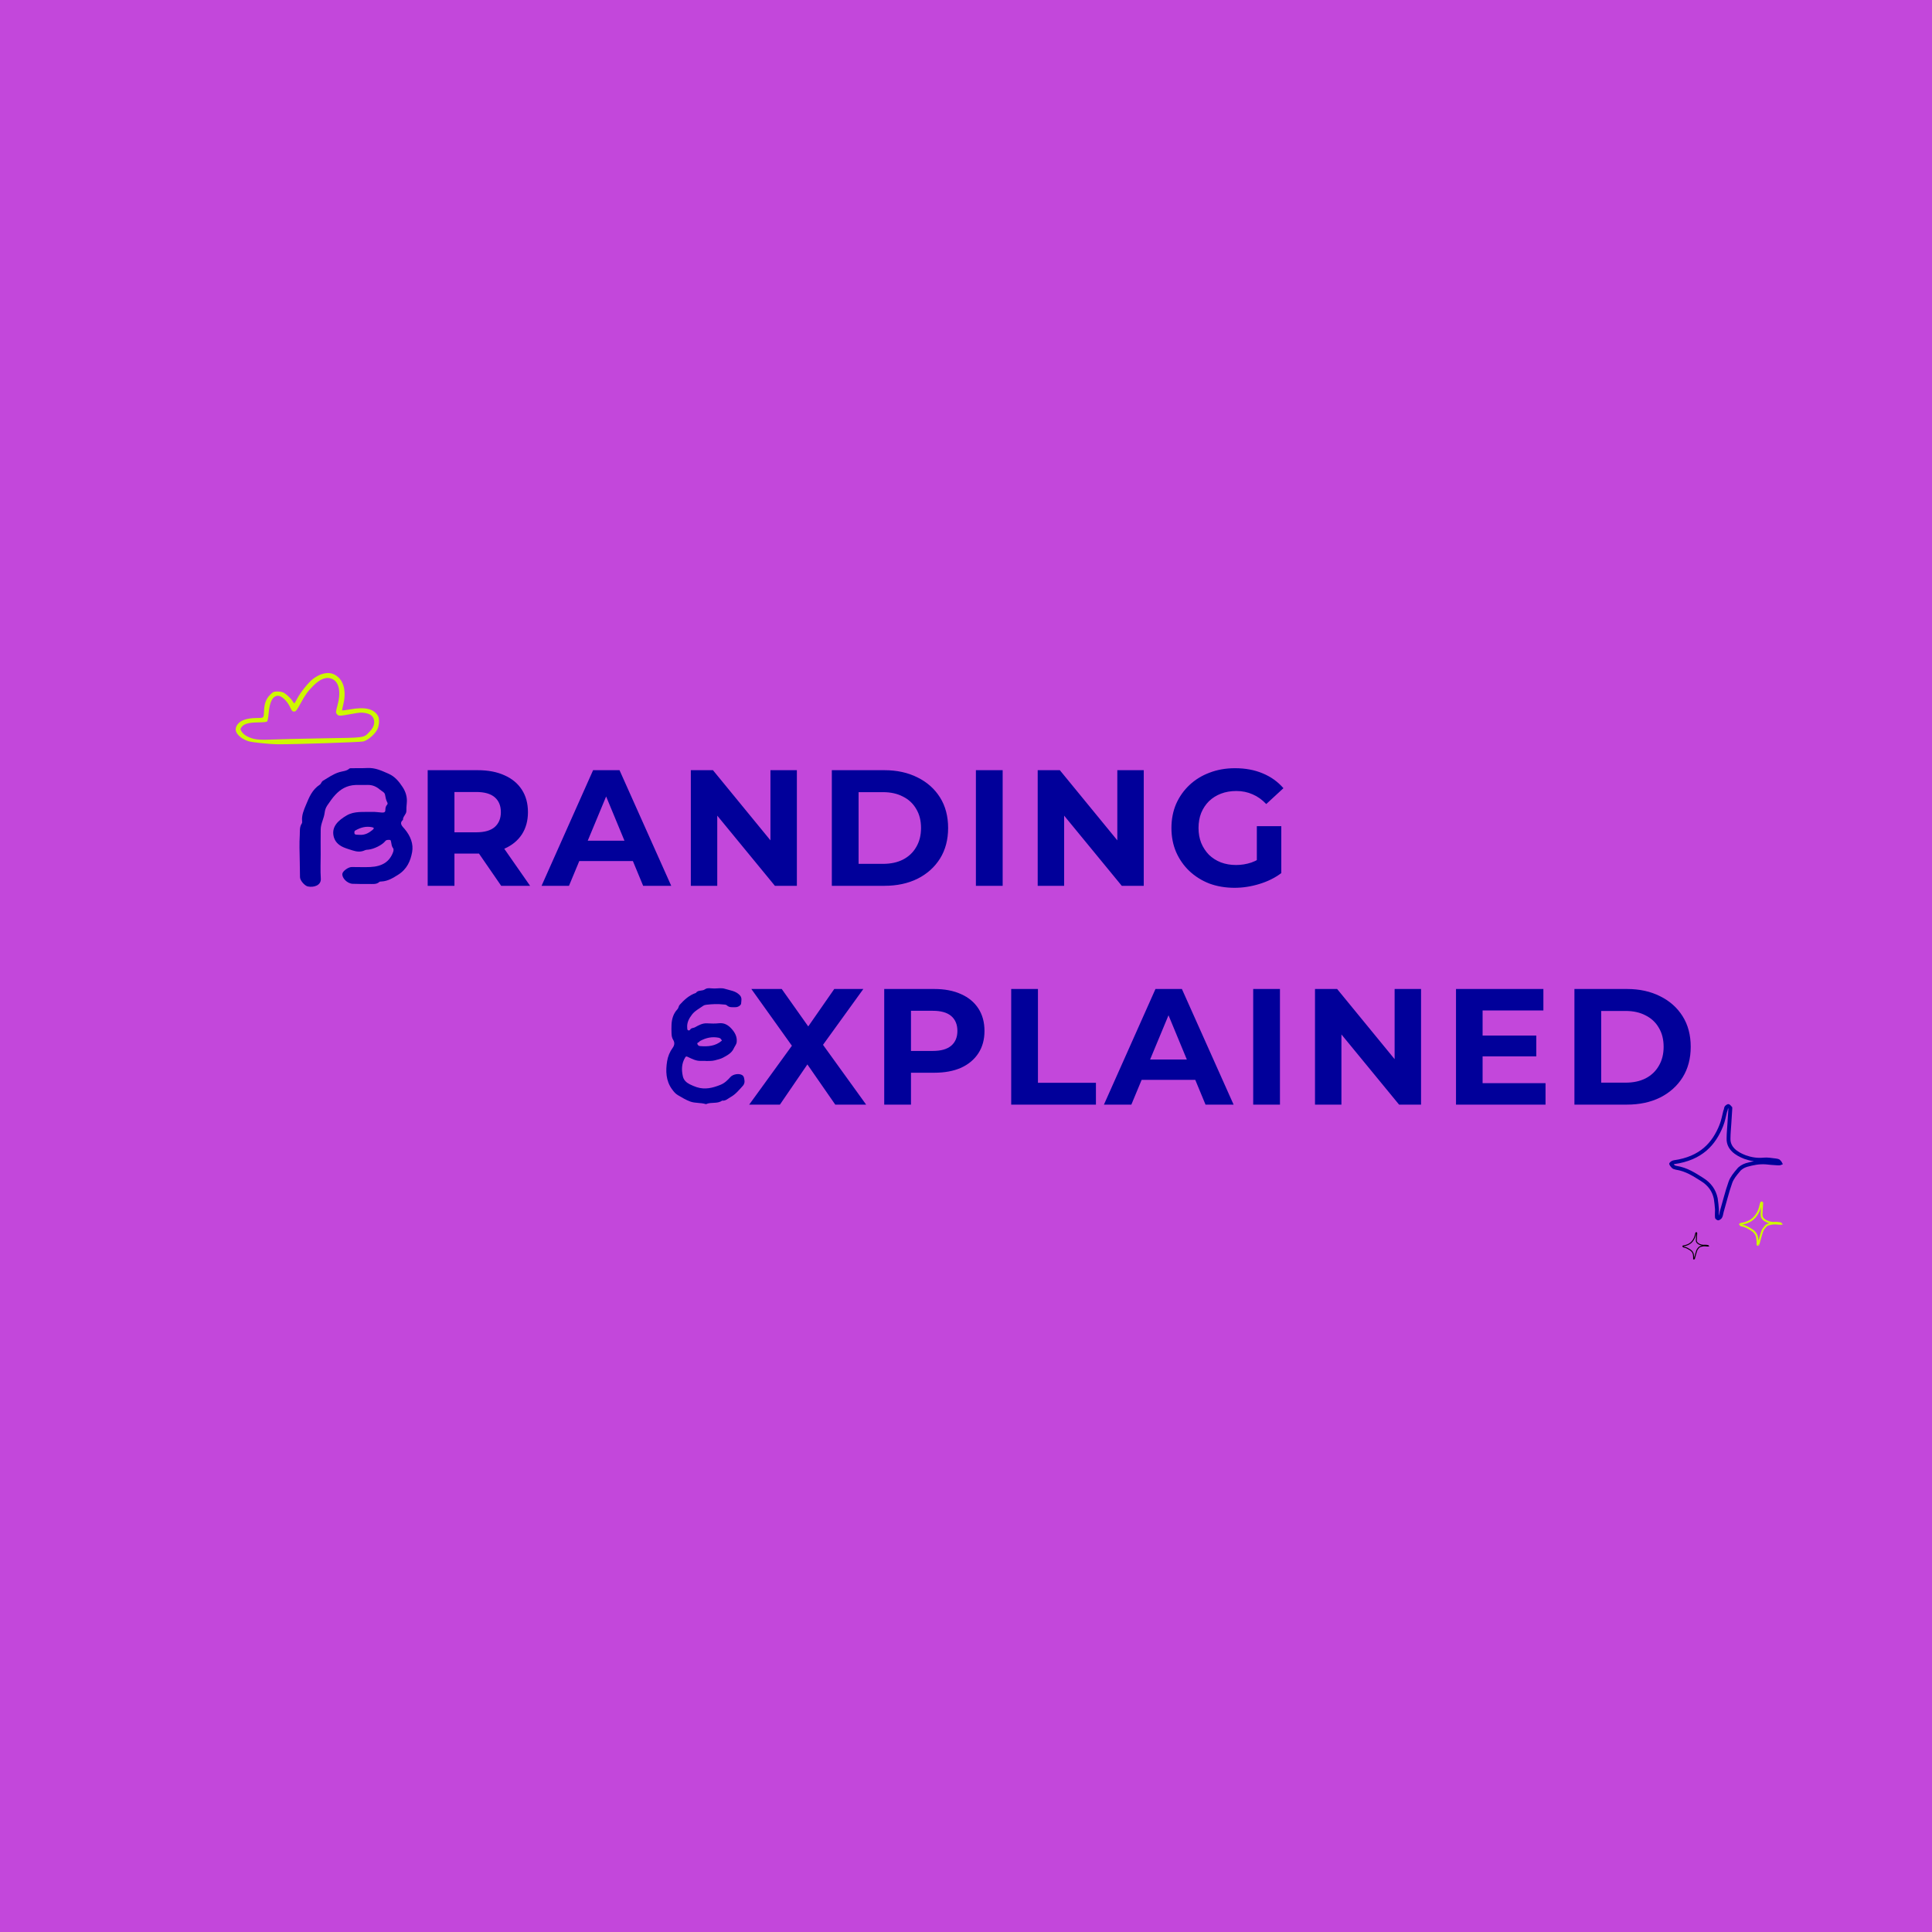<?xml version="1.0" encoding="UTF-8"?>
<svg xmlns="http://www.w3.org/2000/svg" width="4000" height="4000" viewBox="0 0 4000 4000" fill="none">
  <rect width="4000" height="4000" fill="#C347DB"></rect>
  <path d="M3554.79 2504.15L3554.78 2503.99C3554.19 2496.75 3553.58 2489.33 3552.37 2481.89L3552.36 2481.82L3552.35 2481.76L3552.19 2481C3548.88 2465.24 3539.95 2451.87 3523.9 2441.93H3523.9C3508.11 2432.07 3491.98 2421.1 3470.29 2417.77C3469.13 2417.6 3467.82 2417.23 3466.65 2416.74C3465.46 2416.24 3464.68 2415.71 3464.29 2415.34C3463.02 2413.87 3461.82 2412.59 3460.9 2411.27C3460.44 2410.62 3460.18 2410.13 3460.06 2409.8C3460.06 2409.79 3460.05 2409.78 3460.05 2409.77C3460.11 2409.68 3460.19 2409.55 3460.32 2409.39C3460.66 2408.97 3461.18 2408.48 3461.84 2407.99C3463.22 2406.98 3464.78 2406.32 3465.97 2406.19L3466.04 2406.18L3466.1 2406.17C3493.97 2402.23 3514.69 2392.77 3530.38 2379.33C3546.04 2365.91 3556.42 2348.73 3563.98 2329.73L3563.98 2329.72L3563.99 2329.71C3567.61 2320.47 3569.5 2310.14 3571.73 2301.08C3572.76 2299.03 3573.11 2297.05 3573.37 2295.71C3573.66 2294.22 3573.84 2293.49 3574.19 2292.9C3574.81 2292.15 3575.75 2291.28 3576.71 2290.66C3577.22 2290.33 3577.63 2290.14 3577.91 2290.05C3577.96 2290.03 3578.01 2290.02 3578.04 2290.01L3578.24 2290.05H3578.46C3578.5 2290.06 3578.55 2290.09 3578.62 2290.13C3578.91 2290.27 3579.3 2290.54 3579.79 2290.96C3580.69 2291.73 3581.62 2292.76 3582.39 2293.73C3582.39 2293.74 3582.4 2293.77 3582.41 2293.79C3582.43 2293.92 3582.46 2294.13 3582.46 2294.5C3582.46 2294.88 3582.43 2295.3 3582.4 2295.89C3582.36 2296.39 3582.32 2297.02 3582.31 2297.68C3582.02 2302.42 3581.73 2307.04 3581.43 2311.66C3581.14 2316.31 3580.84 2320.96 3580.54 2325.73V2325.74L3580.54 2325.75C3579.97 2335.85 3578.77 2346.68 3578.76 2357.22C3578.11 2377.28 3594.82 2388.66 3612.71 2395.51L3612.74 2395.53L3612.77 2395.54C3624.47 2399.79 3637.51 2402.18 3651.83 2400.75L3651.87 2400.75C3655.6 2400.34 3659.41 2400.53 3663.51 2400.97C3665.57 2401.19 3667.64 2401.47 3669.81 2401.76C3671.93 2402.03 3674.12 2402.32 3676.37 2402.55C3677.86 2402.78 3679.11 2402.98 3680.2 2403.25C3681.16 2403.5 3681.72 2403.75 3682.02 2403.94C3683.09 2404.97 3684.16 2406.09 3684.96 2407.13C3685.35 2407.65 3685.62 2408.07 3685.78 2408.39C3685.71 2408.42 3685.63 2408.45 3685.53 2408.47C3684.36 2408.82 3682.46 2408.88 3680.24 2408.67L3680.16 2408.66L3680.09 2408.66L3677.23 2408.49C3670.64 2408.09 3664.45 2407.64 3657.82 2406.86L3657.78 2406.86L3657.74 2406.85L3656.34 2406.73C3641.94 2405.6 3628.78 2408.42 3616.02 2411.97L3615.97 2411.99L3615.93 2412C3609.56 2413.96 3602.83 2417.91 3599.17 2422.86C3592.81 2430.39 3585.79 2438.65 3582.54 2448.07C3575.4 2468.14 3570.54 2488.99 3564.72 2508.62L3564.71 2508.63L3564.71 2508.64C3564.08 2510.81 3563.66 2513.4 3563.32 2514.96C3562.91 2516.75 3562.45 2518.14 3561.65 2519.37L3561.54 2519.53L3561.45 2519.71C3561.42 2519.77 3561.26 2520.02 3560.85 2520.42C3560.46 2520.8 3559.96 2521.19 3559.41 2521.55C3558.86 2521.91 3558.32 2522.19 3557.88 2522.36C3557.61 2522.47 3557.44 2522.51 3557.35 2522.53C3557.28 2522.51 3557.15 2522.47 3556.96 2522.39C3556.57 2522.2 3556.11 2521.92 3555.67 2521.57C3555.23 2521.21 3554.93 2520.87 3554.77 2520.64C3554.77 2520.64 3554.76 2520.64 3554.76 2520.63C3554.5 2518.2 3554.49 2515.59 3554.57 2512.81C3554.64 2510.13 3554.79 2507.1 3554.79 2504.31V2504.15Z" stroke="#01009A" stroke-width="8"></path>
  <path d="M3638.86 2570.73L3638.85 2570.65C3638.63 2567.89 3638.39 2565.04 3637.93 2562.17L3637.92 2562.14L3637.91 2562.11C3636.71 2556.03 3633.39 2550.84 3627.42 2546.96L3626.83 2546.58C3620.82 2542.83 3614.58 2538.58 3606.18 2537.29C3605.78 2537.23 3605.31 2537.1 3604.9 2536.93C3604.48 2536.75 3604.24 2536.58 3604.15 2536.49C3603.66 2535.93 3603.24 2535.48 3602.91 2535C3602.84 2534.91 3602.79 2534.83 3602.75 2534.76C3602.85 2534.65 3602.99 2534.53 3603.16 2534.4C3603.64 2534.05 3604.16 2533.84 3604.51 2533.81L3604.54 2533.8L3604.57 2533.8C3615.29 2532.28 3623.3 2528.64 3629.37 2523.43C3635.42 2518.24 3639.43 2511.61 3642.33 2504.3L3642.34 2504.29C3643.73 2500.74 3644.47 2496.75 3645.3 2493.34C3645.71 2492.51 3645.85 2491.72 3645.94 2491.23C3646.05 2490.69 3646.11 2490.48 3646.19 2490.33C3646.39 2490.09 3646.7 2489.8 3647.02 2489.6C3647.14 2489.52 3647.24 2489.47 3647.31 2489.45H3647.31C3647.38 2489.49 3647.49 2489.56 3647.63 2489.68C3647.91 2489.92 3648.21 2490.25 3648.48 2490.57C3648.48 2490.6 3648.48 2490.63 3648.48 2490.67C3648.48 2490.8 3648.47 2490.94 3648.46 2491.17C3648.45 2491.35 3648.43 2491.58 3648.43 2491.83C3648.32 2493.65 3648.2 2495.42 3648.09 2497.2C3647.98 2498.97 3647.86 2500.75 3647.75 2502.57L3647.75 2502.58C3647.55 2506.17 3647.13 2510.08 3647.07 2513.9L3647.07 2514.66C3646.83 2522.63 3653.5 2527.08 3660.34 2529.7L3660.35 2529.7L3660.37 2529.71C3664.89 2531.35 3669.95 2532.28 3675.5 2531.73L3675.52 2531.73C3676.89 2531.58 3678.31 2531.65 3679.86 2531.81C3680.64 2531.9 3681.43 2532 3682.26 2532.11C3683.06 2532.22 3683.89 2532.32 3684.75 2532.41C3685.32 2532.5 3685.78 2532.57 3686.17 2532.67C3686.36 2532.72 3686.5 2532.77 3686.6 2532.81C3686.64 2532.83 3686.67 2532.84 3686.7 2532.86C3687.04 2533.18 3687.36 2533.52 3687.62 2533.84C3687.56 2533.85 3687.51 2533.85 3687.45 2533.85C3687.11 2533.87 3686.74 2533.85 3686.35 2533.81L3686.31 2533.81L3686.27 2533.81C3683.33 2533.63 3680.67 2533.46 3677.8 2533.12L3677.77 2533.12L3677.75 2533.12L3677.21 2533.07C3671.62 2532.63 3666.53 2533.73 3661.65 2535.09L3661.6 2535.1C3659.12 2535.86 3656.47 2537.41 3654.98 2539.39C3652.56 2542.26 3649.81 2545.49 3648.53 2549.19C3645.8 2556.87 3643.93 2564.87 3641.72 2572.33L3641.72 2572.34C3641.48 2573.18 3641.3 2574.23 3641.18 2574.78C3641.03 2575.44 3640.87 2575.91 3640.61 2576.31L3640.56 2576.39L3640.51 2576.48C3640.53 2576.44 3640.5 2576.5 3640.37 2576.63C3640.24 2576.75 3640.08 2576.88 3639.89 2577C3639.7 2577.13 3639.53 2577.22 3639.39 2577.27C3639.39 2577.27 3639.39 2577.27 3639.38 2577.27C3639.28 2577.22 3639.15 2577.14 3639.02 2577.04C3638.94 2576.97 3638.87 2576.91 3638.83 2576.86C3638.75 2576 3638.75 2575.08 3638.77 2574.08C3638.8 2573.07 3638.86 2571.89 3638.86 2570.82V2570.73Z" stroke="#CFF800" stroke-width="4"></path>
  <path d="M3506.5 2602.46L3506.49 2602.41C3506.35 2600.71 3506.21 2598.95 3505.92 2597.19L3505.92 2597.18L3505.92 2597.16L3505.84 2596.8C3505.05 2593.26 3503.05 2590.24 3499.53 2587.95L3499.17 2587.72C3495.45 2585.39 3491.63 2582.8 3486.5 2582.01C3486.23 2581.97 3485.93 2581.88 3485.65 2581.77C3485.37 2581.65 3485.2 2581.53 3485.11 2581.45C3484.81 2581.1 3484.53 2580.8 3484.32 2580.5C3484.22 2580.36 3484.17 2580.26 3484.14 2580.18C3484.15 2580.17 3484.16 2580.15 3484.18 2580.12C3484.26 2580.03 3484.38 2579.91 3484.53 2579.8C3484.85 2579.57 3485.21 2579.42 3485.48 2579.39L3485.51 2579.38C3492.1 2578.45 3497 2576.21 3500.71 2573.03C3504.42 2569.86 3506.87 2565.79 3508.66 2561.3L3508.66 2561.3C3509.52 2559.11 3509.97 2556.67 3510.49 2554.53C3510.73 2554.04 3510.82 2553.57 3510.88 2553.26C3510.95 2552.91 3510.99 2552.75 3511.07 2552.62C3511.21 2552.44 3511.43 2552.25 3511.65 2552.1C3511.76 2552.03 3511.85 2551.99 3511.91 2551.97C3511.92 2551.96 3511.93 2551.96 3511.93 2551.96L3511.97 2551.97H3512.01C3512.02 2551.97 3512.03 2551.97 3512.04 2551.98C3512.1 2552.01 3512.19 2552.07 3512.3 2552.17C3512.51 2552.35 3512.72 2552.59 3512.9 2552.81C3512.91 2552.83 3512.92 2552.88 3512.92 2552.96C3512.92 2553.05 3512.91 2553.15 3512.9 2553.29C3512.89 2553.4 3512.89 2553.54 3512.88 2553.69C3512.81 2554.82 3512.74 2555.91 3512.67 2557.01C3512.6 2558.11 3512.53 2559.21 3512.46 2560.33L3512.46 2560.34C3512.33 2562.72 3512.04 2565.29 3512.04 2567.79H3512.04C3511.9 2572.55 3515.87 2575.24 3520.09 2576.86L3520.1 2576.87L3520.11 2576.87C3522.88 2577.87 3525.96 2578.44 3529.35 2578.1L3529.36 2578.1C3530.24 2578.01 3531.13 2578.05 3532.1 2578.16C3532.58 2578.21 3533.07 2578.27 3533.59 2578.34C3534.08 2578.4 3534.59 2578.47 3535.12 2578.52C3535.48 2578.58 3535.77 2578.63 3536.03 2578.69C3536.25 2578.75 3536.38 2578.81 3536.44 2578.85C3536.69 2579.09 3536.94 2579.35 3537.12 2579.59C3537.19 2579.68 3537.24 2579.76 3537.28 2579.82C3537.01 2579.9 3536.58 2579.91 3536.06 2579.86L3536.04 2579.86L3536.02 2579.86L3534.69 2579.78C3533.37 2579.69 3532.11 2579.59 3530.77 2579.43L3530.75 2579.43L3530.09 2579.38C3526.81 2579.18 3523.8 2579.83 3520.88 2580.64L3520.87 2580.65L3520.86 2580.65C3519.35 2581.11 3517.76 2582.05 3516.88 2583.22C3515.38 2585 3513.71 2586.96 3512.94 2589.2C3511.25 2593.94 3510.1 2598.87 3508.73 2603.5L3508.73 2603.5C3508.58 2604.01 3508.48 2604.64 3508.4 2605C3508.3 2605.42 3508.2 2605.74 3508.01 2606.02L3507.99 2606.06L3507.96 2606.1C3507.96 2606.1 3507.95 2606.12 3507.93 2606.15C3507.91 2606.18 3507.87 2606.22 3507.83 2606.26C3507.74 2606.34 3507.63 2606.44 3507.5 2606.52C3507.37 2606.6 3507.25 2606.67 3507.15 2606.71C3507.1 2606.72 3507.07 2606.73 3507.04 2606.74C3507.03 2606.73 3507.01 2606.73 3506.98 2606.71C3506.89 2606.67 3506.78 2606.61 3506.68 2606.53C3506.59 2606.45 3506.52 2606.38 3506.49 2606.33C3506.43 2605.76 3506.43 2605.15 3506.44 2604.5C3506.46 2603.87 3506.5 2603.15 3506.5 2602.5V2602.46Z" stroke="black" stroke-width="2"></path>
  <path d="M1461.09 2196.44C1457.84 2196.44 1454.58 2196.31 1451.34 2196.46C1441.28 2196.93 1432.73 2192.29 1424.09 2188.25C1421.42 2187 1420.27 2186.65 1418.58 2189.42C1411.01 2201.84 1410.77 2215.19 1413.87 2228.69C1415.6 2236.21 1421.01 2241.37 1427.97 2244.83C1432.65 2247.14 1437.3 2249.2 1442.34 2250.84C1459.63 2256.47 1475.37 2252.53 1491.56 2246.05C1500.52 2242.46 1506.41 2236.31 1512.46 2229.69C1517.79 2223.88 1530.31 2221.76 1536.79 2226.03C1540.77 2228.65 1540.86 2233.81 1541.44 2237.87C1541.89 2241 1540.45 2245.35 1538.29 2247.73C1530.51 2256.33 1522.95 2265.67 1512.81 2271.29C1507.42 2274.28 1502.36 2279.72 1495.06 2278.72C1485.11 2285.92 1472.56 2281.14 1462.08 2285.91C1461.84 2286.02 1461.46 2286.02 1461.21 2285.94C1450.79 2282.65 1439.56 2284.39 1429.2 2280.66C1420.03 2277.36 1411.86 2272.2 1403.49 2267.38C1398.29 2264.38 1394.64 2259.72 1391.3 2255.14C1378.54 2237.63 1377.95 2217.42 1381.17 2197.24C1382.74 2187.44 1386.66 2177.66 1392.73 2169.39C1396.81 2163.83 1397.04 2158.2 1393.77 2152.95C1391.03 2148.6 1390.49 2144.18 1390.33 2139.51C1390.14 2133.31 1389.99 2127.09 1390.33 2120.9C1391.02 2109.12 1394.28 2098.23 1402.67 2089.42C1405.11 2086.86 1404.73 2083.11 1407.32 2080.25C1416.85 2069.74 1427.02 2060.4 1440.77 2055.77C1445.22 2049.04 1453.68 2052.59 1459.67 2048.2C1464.91 2044.36 1472.88 2046.75 1479.65 2046.57C1486.73 2046.37 1494.35 2045.14 1500.81 2047.22C1511.32 2050.6 1523.03 2051.31 1531.56 2060.35C1536.86 2065.98 1534.74 2071.79 1534.43 2077.6C1534.22 2081.32 1527.99 2085.36 1523.03 2085.27C1516.74 2085.17 1510.13 2086.59 1504.66 2081.27C1503.07 2079.73 1499.64 2079.92 1497.02 2079.61C1485.8 2078.25 1474.6 2078.91 1463.42 2080.12C1460.75 2080.41 1458.09 2080.87 1455.88 2082.44C1447.82 2088.18 1438.64 2092.68 1432.56 2100.72C1426.57 2108.63 1421.84 2117.33 1422.81 2127.9C1423 2129.88 1422.49 2132.23 1424.95 2133.18C1426.94 2133.95 1428.25 2132.82 1429.31 2131.22C1431.5 2127.88 1435.63 2128.68 1438.71 2126.98C1446.47 2122.7 1454.25 2118.16 1463.86 2118.71C1472.1 2119.19 1480.48 2119.45 1488.65 2118.53C1499.81 2117.27 1508.12 2122.71 1514.59 2129.94C1521.16 2137.26 1526.36 2145.94 1525.28 2157.14C1524.74 2162.65 1521.17 2166.12 1519.24 2170.55C1515.05 2180.21 1505.48 2185.15 1496.88 2189.8C1491.87 2192.51 1485.44 2193.81 1479.61 2195.42C1473.77 2197.02 1467.3 2196.4 1461.11 2196.74C1461.11 2196.65 1461.11 2196.57 1461.1 2196.48L1461.09 2196.44ZM1494.6 2154.54C1493.17 2151.13 1491.15 2149.17 1488.01 2148.55C1474.28 2145.8 1461.46 2148.59 1449.43 2155.29C1448.09 2156.04 1447.31 2157.93 1445.45 2158.47C1442.84 2159.21 1443.67 2161.11 1444.44 2162.68C1445.44 2164.7 1447.39 2165.64 1449.5 2165.81C1465.57 2167.09 1481.11 2166.13 1494.59 2154.54H1494.6Z" fill="#01009A"></path>
  <path d="M1551.13 2287L1654.07 2145.07V2185.42L1555.58 2047.6H1618.51L1686.56 2143.7L1660.23 2144.04L1727.26 2047.6H1787.45L1689.64 2183.03V2143.36L1793.27 2287H1729.31L1658.86 2185.42H1684.17L1614.74 2287H1551.13ZM1830.69 2287V2047.6H1934.31C1955.74 2047.6 1974.21 2051.13 1989.72 2058.2C2005.22 2065.04 2017.19 2074.96 2025.63 2087.95C2034.06 2100.95 2038.28 2116.45 2038.28 2134.47C2038.28 2152.25 2034.06 2167.64 2025.63 2180.64C2017.19 2193.63 2005.22 2203.66 1989.72 2210.73C1974.21 2217.57 1955.74 2220.99 1934.31 2220.99H1861.47L1886.09 2196.03V2287H1830.69ZM1886.09 2202.18L1861.47 2175.85H1931.23C1948.33 2175.85 1961.1 2172.2 1969.54 2164.9C1977.97 2157.61 1982.19 2147.46 1982.19 2134.47C1982.19 2121.24 1977.97 2110.98 1969.54 2103.69C1961.1 2096.39 1948.33 2092.74 1931.23 2092.74H1861.47L1886.09 2066.41V2202.18ZM2093.57 2287V2047.6H2148.97V2241.85H2269.01V2287H2093.57ZM2285.57 2287L2392.28 2047.6H2447L2554.04 2287H2495.9L2408.35 2075.64H2430.24L2342.34 2287H2285.57ZM2338.92 2235.7L2353.63 2193.63H2476.75L2491.8 2235.7H2338.92ZM2594.61 2287V2047.6H2650.02V2287H2594.61ZM2722.56 2287V2047.6H2768.39L2909.64 2219.97H2887.41V2047.6H2942.13V2287H2896.64L2755.05 2114.63H2777.28V2287H2722.56ZM3065.46 2144.04H3180.71V2187.13H3065.46V2144.04ZM3069.56 2242.54H3199.86V2287H3014.5V2047.6H3195.42V2092.06H3069.56V2242.54ZM3259.68 2287V2047.6H3368.44C3394.43 2047.6 3417.34 2052.61 3437.18 2062.65C3457.01 2072.45 3472.52 2086.24 3483.69 2104.03C3494.86 2121.81 3500.45 2142.9 3500.45 2167.3C3500.45 2191.47 3494.86 2212.56 3483.69 2230.57C3472.52 2248.35 3457.01 2262.26 3437.18 2272.29C3417.34 2282.1 3394.43 2287 3368.44 2287H3259.68ZM3315.08 2241.51H3365.7C3381.66 2241.51 3395.45 2238.55 3407.08 2232.62C3418.94 2226.46 3428.06 2217.8 3434.44 2206.63C3441.05 2195.46 3444.36 2182.35 3444.36 2167.3C3444.36 2152.02 3441.05 2138.91 3434.44 2127.97C3428.06 2116.8 3418.94 2108.25 3407.08 2102.32C3395.45 2096.16 3381.66 2093.08 3365.7 2093.08H3315.08V2241.51Z" fill="#01009A"></path>
  <path d="M663.782 1396.5C659.375 1398.19 652.065 1402.42 647.704 1405.87C637.853 1413.83 622.522 1432.92 615.446 1446.15C612.457 1451.65 609.773 1456.26 609.279 1456.27C608.949 1456.27 607.248 1454.23 605.864 1451.74C602.077 1445.6 591.775 1436.15 586.267 1433.58C583.6 1432.43 578.138 1431.62 573.853 1431.68C566.766 1431.78 565.463 1432.39 559.515 1438.23C551.473 1446.01 547.445 1455.95 546.812 1469.68C545.796 1487.69 547.08 1486.34 530.599 1486.57C509.998 1486.86 496.932 1491.61 490.914 1501.14C485.046 1510.07 487.909 1518.74 499.675 1527.42C503.37 1530.03 509.886 1533.33 514.37 1534.59C523.178 1537.28 559.049 1540.91 576.856 1540.95C613.624 1541.03 745.901 1536.68 751.961 1535.12C761.301 1532.93 775.498 1520.93 780.841 1510.82C785.402 1502.35 786.188 1488.18 782.398 1481.89C773.276 1467.11 755.53 1463.08 723.695 1468.84C715.819 1470.27 708.916 1471.11 708.414 1470.82C708.073 1470.38 709.084 1464.91 710.733 1458.54C716.72 1435.15 713.037 1413.96 700.703 1402.48C690.397 1392.89 678.972 1390.98 663.782 1396.5ZM689.266 1406.47C702.47 1413.37 706.153 1434.56 698.59 1460.78C695.133 1473.66 695.007 1475.14 697.229 1478.2C700.978 1482.87 702.131 1482.86 728.551 1478.06C744.139 1475.19 748.087 1474.84 755.871 1476.21C766.469 1477.98 772.018 1482.18 774.027 1489.67C776.223 1498.05 773.467 1506.2 765.441 1514.58C752.436 1528.04 758.515 1527.21 668.038 1528.62C624.038 1529.38 576.749 1530.48 562.751 1531.12C534.262 1532.4 524.002 1530.92 511.3 1524.31C507.123 1522.16 502.232 1517.95 500.507 1515.02C497.246 1510.05 497.234 1509.61 499.936 1505.73C504.866 1498.73 514.026 1495.95 533.803 1495.67C546.493 1495.5 551.917 1494.83 553.201 1493.49C554.159 1492.29 555.612 1484.75 556.221 1476.48C558.399 1452.4 564.689 1440.66 575.731 1440.51C582.983 1440.41 594.814 1451.6 600.406 1463.77C604.242 1471.83 605.434 1473.29 608.895 1473.24C612.356 1473.19 614.277 1470.95 621.674 1457.42C632.694 1437.35 636.672 1431.84 649.045 1419.42C664.154 1404.46 677.232 1400.15 689.266 1406.47Z" fill="#CFF800"></path>
  <path d="M663.943 1767.56C663.943 1784.76 663.058 1802.01 664.218 1819.16C665.165 1833.33 649.239 1837.88 637.283 1835.31C630.962 1833.95 621.113 1823.1 621.098 1815.93C621.067 1795.6 620.304 1775.27 620.059 1754.94C619.952 1746.19 620.151 1737.41 620.655 1728.66C621.113 1720.63 619.784 1712.38 624.869 1704.83C625.724 1703.56 625.678 1701.74 625.51 1700.21C624.167 1688.07 629.221 1676.56 633.802 1665.68C640.032 1650.89 645.925 1635.24 662.203 1624.49C665.165 1622.54 665.149 1618.5 669.058 1616.22C679.884 1609.91 689.55 1602.6 702.636 1598.63C709.43 1596.58 717.767 1596.49 723.203 1591.33C724.318 1590.27 727.586 1590.51 729.861 1590.47C739.954 1590.31 750.077 1590.63 760.14 1590.08C776.844 1589.15 790.251 1595.76 803.993 1601.71C818.178 1607.85 826.378 1618.73 833.509 1629.43C840.303 1639.64 843.51 1651.29 842.136 1663.33C841.54 1668.62 841.311 1673.95 841.357 1679.27C841.403 1685.99 833.661 1690.68 834.348 1697.5C825.492 1704.93 833.631 1711.36 837.845 1716.42C850.122 1731.16 856.351 1747.43 853.237 1764.34C849.984 1782.01 842.96 1799.49 823.874 1811.33C813.704 1817.64 803.627 1824.2 790.006 1825.05C788.48 1825.15 786.357 1825.08 785.578 1825.82C779.608 1831.57 771.424 1830.09 763.896 1830.17C752.642 1830.31 741.374 1830.2 730.12 1829.81C718.974 1829.41 707.339 1817.58 708.896 1808.71C709.843 1803.33 721.081 1795.13 728.059 1795.08C740.87 1794.99 753.727 1795.68 766.492 1795.08C792.159 1793.9 806.894 1783.45 813.872 1764.18C814.804 1761.6 815.399 1757.91 813.811 1755.96C810.574 1751.98 810.834 1747.7 809.78 1743.5C809.276 1741.48 809.612 1738.65 805.612 1738.86C802.756 1739.01 799.916 1738.58 797.672 1741.44C791.274 1749.56 774.371 1757.78 763.285 1759C760.628 1759.3 757.62 1759.33 755.437 1760.39C746.871 1764.5 738.366 1763.44 729.861 1760.68C723.57 1758.62 717.218 1756.87 711.095 1754.2C699.154 1748.99 692.772 1740.89 690.649 1731.03C686.496 1711.7 699.75 1698.76 717.813 1688.23C733.815 1678.9 752.52 1681.51 770.416 1680.95C776.951 1680.74 783.548 1681.77 790.113 1682.26C794.511 1682.6 797.733 1682.08 797.809 1677.54C797.87 1673.5 798.313 1669.42 801.535 1665.93C802.71 1664.65 802.68 1662.88 801.871 1661.41C798.97 1656.2 798.282 1650.62 797.122 1645.08C796.099 1640.21 790.358 1638.08 786.571 1634.83C779.471 1628.75 771.332 1624.77 760.445 1625.12C752.307 1625.39 744.138 1624.88 736.014 1625.23C717.859 1626.06 705.17 1633.97 694.436 1645.37C687.916 1652.3 683.045 1659.84 677.792 1667.27C674.54 1671.87 672.738 1677.59 672.219 1682.26C670.906 1694.13 664.187 1705.02 663.989 1716.88C663.714 1733.77 663.913 1750.67 663.913 1767.56C663.913 1767.56 663.928 1767.56 663.943 1767.56ZM745.145 1728.45C756.109 1728.92 763.667 1724.44 771.134 1718.43C775.47 1714.93 774.233 1713.47 770.172 1712.63C757.315 1709.98 745.97 1713.54 735.602 1719.46C733.189 1720.84 733.632 1723.46 733.968 1725.58C734.35 1728.02 737.083 1727.99 739.343 1728.18C741.267 1728.34 743.206 1728.36 745.145 1728.44V1728.45Z" fill="#01009A"></path>
  <path d="M885.478 1833.99V1594.59H989.104C1010.54 1594.59 1029 1598.13 1044.51 1605.2C1060.01 1612.04 1071.98 1621.95 1080.42 1634.95C1088.85 1647.95 1093.07 1663.45 1093.07 1681.46C1093.07 1699.25 1088.85 1714.64 1080.42 1727.63C1071.98 1740.4 1060.01 1750.2 1044.51 1757.04C1029 1763.88 1010.54 1767.3 989.104 1767.3H916.258L940.882 1743.02V1833.99H885.478ZM1037.67 1833.99L977.818 1747.13H1036.98L1097.52 1833.99H1037.67ZM940.882 1749.18L916.258 1723.19H986.026C1003.13 1723.19 1015.89 1719.54 1024.33 1712.24C1032.77 1704.72 1036.98 1694.46 1036.98 1681.46C1036.98 1668.24 1032.77 1657.98 1024.33 1650.68C1015.89 1643.39 1003.13 1639.74 986.026 1639.74H916.258L940.882 1613.4V1749.18ZM1121.24 1833.99L1227.94 1594.59H1282.66L1389.71 1833.99H1331.57L1244.01 1622.64H1265.9L1178.01 1833.99H1121.24ZM1174.59 1782.69L1189.29 1740.63H1312.41L1327.46 1782.69H1174.59ZM1430.28 1833.99V1594.59H1476.1L1617.35 1766.96H1595.12V1594.59H1649.84V1833.99H1604.35L1462.77 1661.63H1485V1833.99H1430.28ZM1722.21 1833.99V1594.59H1830.97C1856.96 1594.59 1879.88 1599.61 1899.71 1609.64C1919.55 1619.45 1935.05 1633.24 1946.22 1651.02C1957.4 1668.81 1962.98 1689.9 1962.98 1714.29C1962.98 1738.46 1957.4 1759.55 1946.22 1777.56C1935.05 1795.35 1919.55 1809.26 1899.71 1819.29C1879.88 1829.09 1856.96 1833.99 1830.97 1833.99H1722.21ZM1777.62 1788.51H1828.23C1844.19 1788.51 1857.99 1785.54 1869.62 1779.62C1881.47 1773.46 1890.59 1764.8 1896.98 1753.62C1903.59 1742.45 1906.89 1729.34 1906.89 1714.29C1906.89 1699.02 1903.59 1685.91 1896.98 1674.96C1890.59 1663.79 1881.47 1655.24 1869.62 1649.31C1857.99 1643.16 1844.19 1640.08 1828.23 1640.08H1777.62V1788.51ZM2020.5 1833.99V1594.59H2075.9V1833.99H2020.5ZM2148.45 1833.99V1594.59H2194.27L2335.52 1766.96H2313.29V1594.59H2368.01V1833.99H2322.52L2180.94 1661.63H2203.17V1833.99H2148.45ZM2555.98 1838.1C2537.06 1838.1 2519.61 1835.13 2503.65 1829.21C2487.92 1823.05 2474.13 1814.39 2462.27 1803.21C2450.64 1792.04 2441.52 1778.93 2434.91 1763.88C2428.53 1748.84 2425.34 1732.31 2425.34 1714.29C2425.34 1696.28 2428.53 1679.75 2434.91 1664.7C2441.52 1649.66 2450.76 1636.55 2462.61 1625.37C2474.47 1614.2 2488.38 1605.65 2504.34 1599.72C2520.3 1593.57 2537.85 1590.49 2557.01 1590.49C2578.21 1590.49 2597.25 1594.02 2614.12 1601.09C2631.22 1608.16 2645.58 1618.42 2657.21 1631.87L2621.64 1664.7C2612.98 1655.58 2603.52 1648.86 2593.26 1644.53C2583 1639.97 2571.83 1637.69 2559.74 1637.69C2548.11 1637.69 2537.51 1639.51 2527.94 1643.16C2518.36 1646.81 2510.04 1652.05 2502.97 1658.89C2496.13 1665.73 2490.77 1673.82 2486.9 1683.17C2483.25 1692.52 2481.42 1702.89 2481.42 1714.29C2481.42 1725.47 2483.25 1735.73 2486.9 1745.07C2490.77 1754.42 2496.13 1762.63 2502.97 1769.7C2510.04 1776.54 2518.25 1781.78 2527.59 1785.43C2537.17 1789.08 2547.66 1790.9 2559.06 1790.9C2570 1790.9 2580.6 1789.19 2590.86 1785.77C2601.35 1782.12 2611.5 1776.08 2621.3 1767.65L2652.77 1807.66C2639.77 1817.46 2624.61 1824.99 2607.28 1830.23C2590.18 1835.48 2573.08 1838.1 2555.98 1838.1ZM2602.15 1800.48V1710.53H2652.77V1807.66L2602.15 1800.48Z" fill="#01009A"></path>
</svg>
